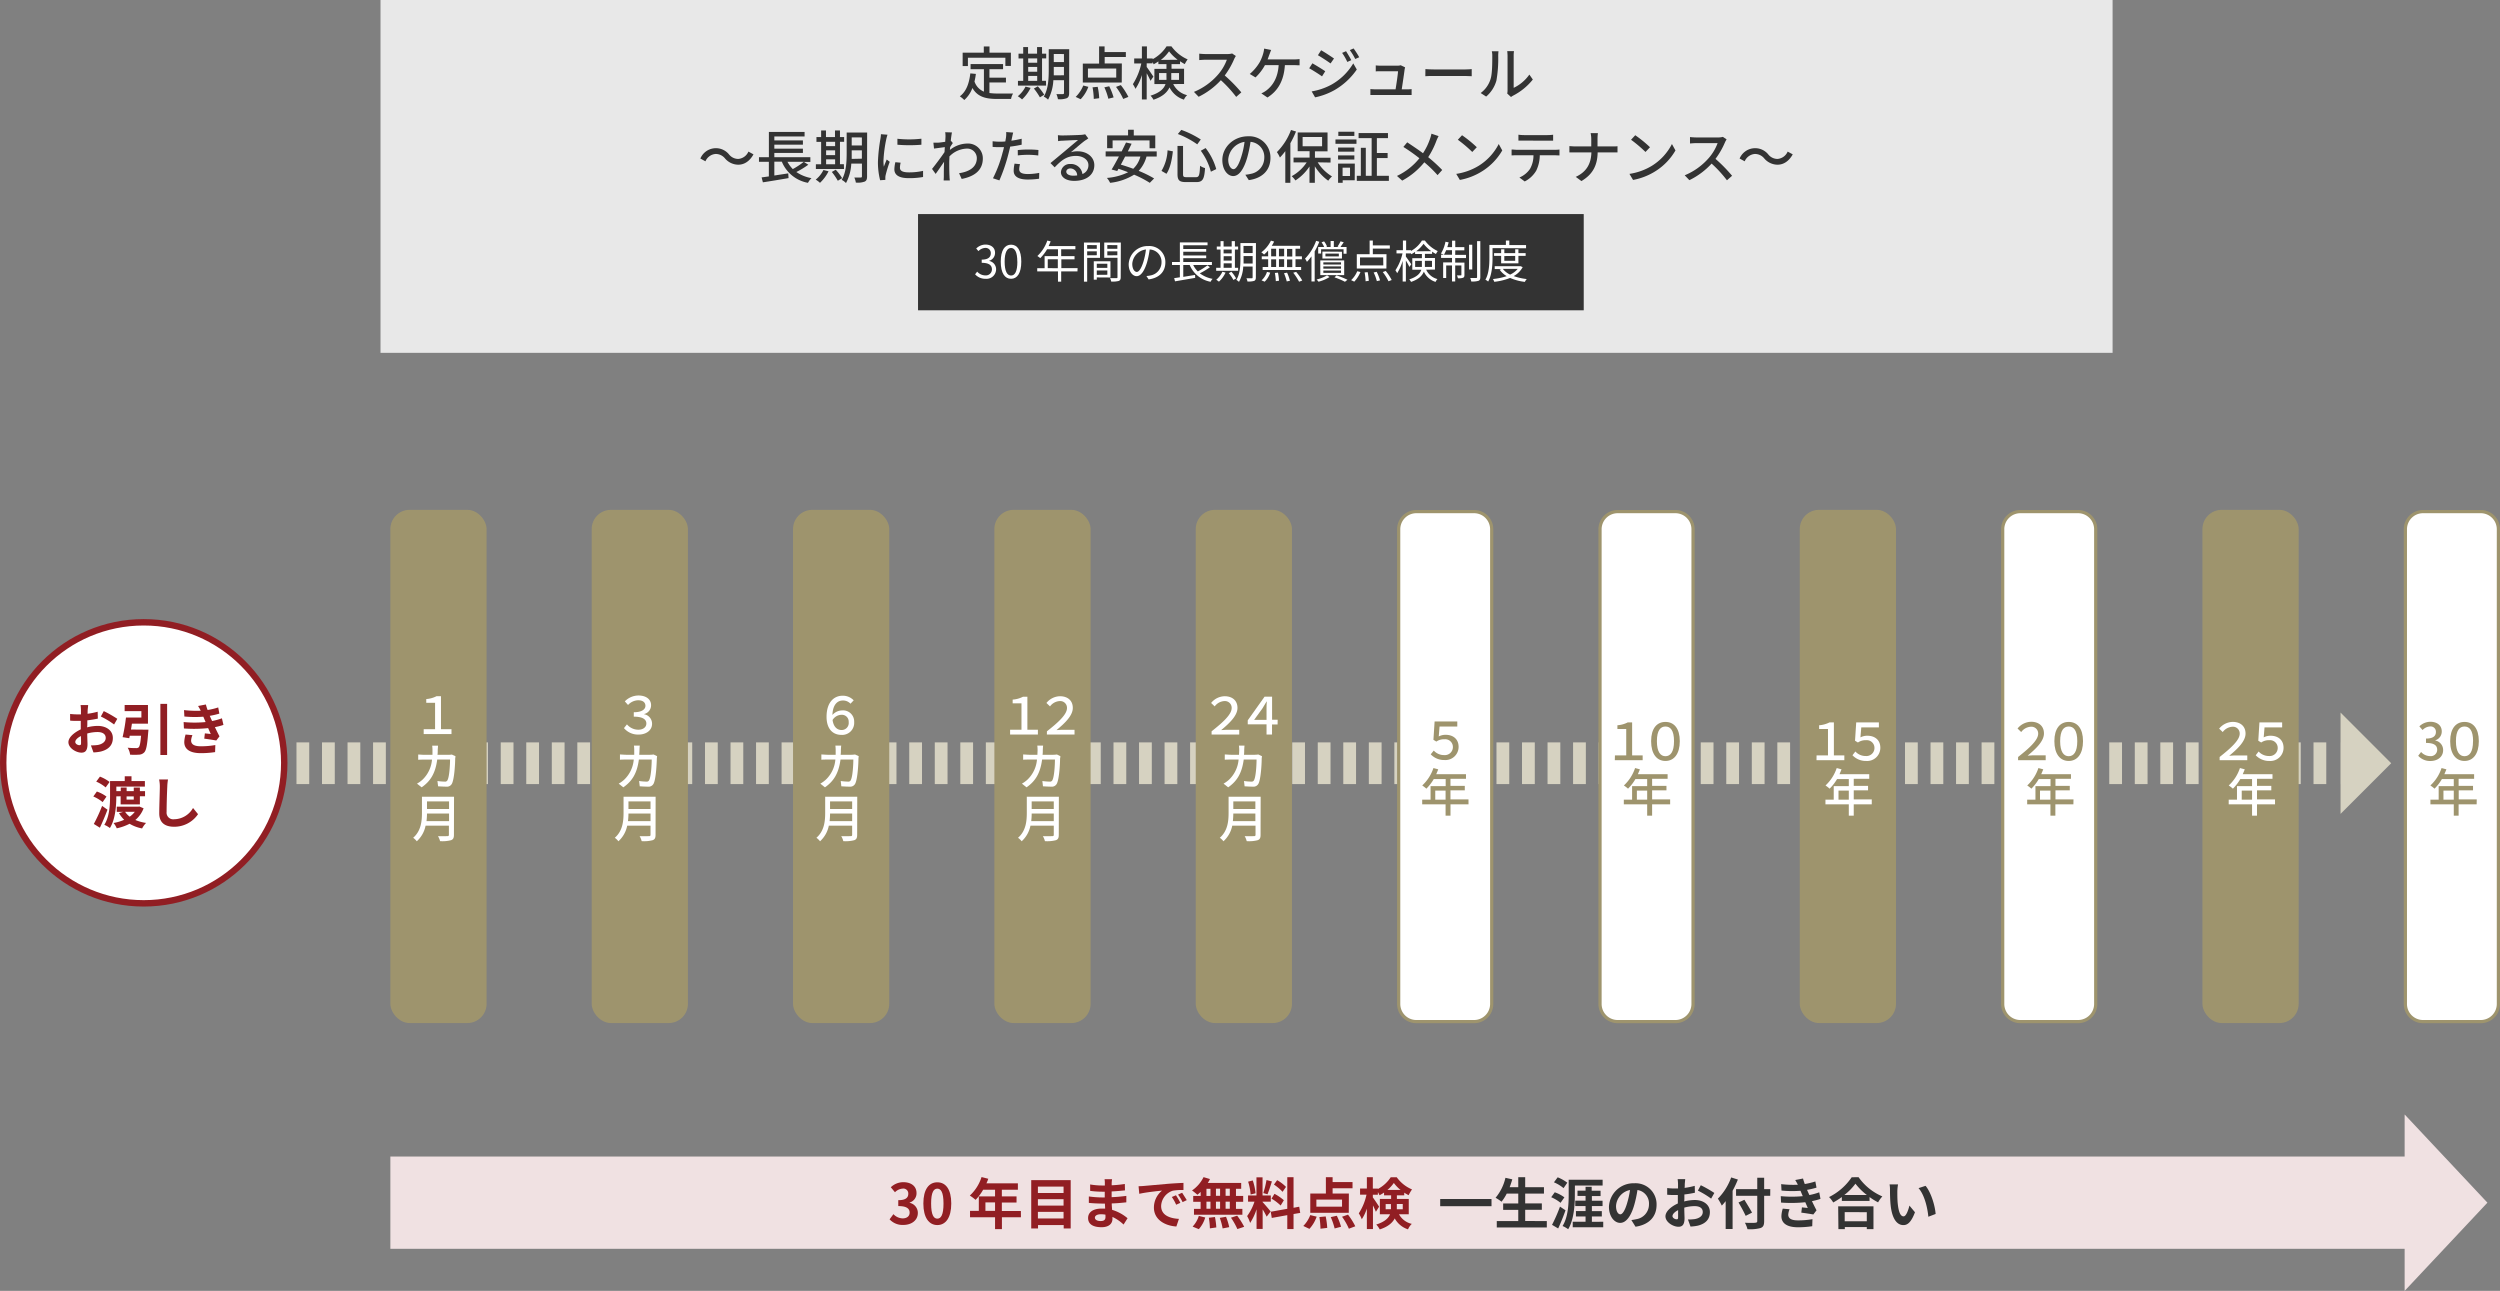 <svg xmlns="http://www.w3.org/2000/svg" viewBox="0 0 779.41 402.45"><rect x="0" y="0" width="779.41" height="402.45" fill="#808080" stroke="none"/><defs><style>.cls-1,.cls-2{fill:none;stroke:#d6d2c1;stroke-width:13px;}.cls-1,.cls-2,.cls-5{stroke-miterlimit:10;}.cls-2{stroke-dasharray:3.98 3.98;}.cls-3{fill:#d6d2c1;}.cls-4{fill:#f0e1e2;}.cls-5,.cls-9{fill:#fff;}.cls-5{stroke:#911e23;stroke-width:2px;}.cls-6{fill:#911e23;}.cls-7{fill:#e8e8e8;}.cls-8{fill:#9e946d;}.cls-10{fill:#333;}</style></defs><g id="レイヤー_2" data-name="レイヤー 2"><g id="ベース"><line class="cls-1" x1="78.48" y1="237.95" x2="80.48" y2="237.95"/><line class="cls-2" x1="84.47" y1="237.95" x2="727.82" y2="237.95"/><line class="cls-1" x1="729.81" y1="237.95" x2="731.81" y2="237.95"/><polygon class="cls-3" points="729.7 222.15 729.7 253.74 745.49 237.95 729.7 222.15"/><polygon class="cls-4" points="775.49 374.95 749.68 347.45 749.68 360.57 121.7 360.57 121.7 389.33 749.68 389.33 749.68 402.45 775.49 374.95"/><circle class="cls-5" cx="44.81" cy="237.82" r="43.81"/><path class="cls-6" d="M27.16,226.76a13.69,13.69,0,0,1,3.3-.45c2.63,0,4.72,1.4,4.72,3.76,0,2-1.06,3.56-3.79,4.24a13.6,13.6,0,0,1-2.25.27l-.8-2.2a13.71,13.71,0,0,0,2.12-.12c1.39-.24,2.5-1,2.5-2.2s-1-1.84-2.54-1.84a12.4,12.4,0,0,0-3.22.46c0,1.38.08,2.69.08,3.28,0,2.14-.78,2.69-1.89,2.69-1.68,0-4.06-1.44-4.06-3.26,0-1.51,1.76-3,3.85-4,0-.4,0-.8,0-1.2v-1.44c-.33,0-.65,0-.92,0-.78,0-1.65,0-2.4-.09l0-2.08a19.07,19.07,0,0,0,2.38.14c.31,0,.64,0,1,0,0-.61,0-1.11,0-1.4a14,14,0,0,0-.12-1.51h2.36c0,.31-.1,1-.14,1.49s0,.8-.05,1.23a24.43,24.43,0,0,0,3.16-.64l.05,2.15c-1,.22-2.15.4-3.28.54,0,.52,0,1,0,1.54Zm-1.89,4.82c0-.43,0-1.21-.05-2.11-1.06.53-1.75,1.24-1.75,1.85s.79,1,1.25,1S25.27,232.17,25.27,231.58Zm7.08-9.89a38.64,38.64,0,0,1,4.22,2.41l-1,1.77a25.71,25.71,0,0,0-4.13-2.49Z"/><path class="cls-6" d="M46.27,227.49a8.48,8.48,0,0,1-.07.85c-.28,3.83-.59,5.51-1.2,6.19a2.37,2.37,0,0,1-1.72.75,21.11,21.11,0,0,1-2.72,0,5.28,5.28,0,0,0-.76-2.17c1,.11,2.15.12,2.62.12a1.16,1.16,0,0,0,.78-.2c.36-.3.59-1.39.78-3.66H40.45q-.08.4-.15.78l-2.08-.33a53.32,53.32,0,0,0,1.05-6.11h4.81v-2H38.86v-1.92h7.27v5.83h-5c-.09.6-.19,1.23-.3,1.82Zm5.83-8.05v15.94H50V219.44Z"/><path class="cls-6" d="M69.66,226a18.79,18.79,0,0,1-2.66.69c.44.92.92,1.93,1.43,2.87l-1,1.3c-1-.17-2.6-.44-3.75-.57l.19-1.65,1.83.19L64.89,227a42.58,42.58,0,0,1-7.55.11l-.09-2a34.89,34.89,0,0,0,6.85,0l-.29-.67-.42-1a34.64,34.64,0,0,1-5.91-.06l-.11-2a33.07,33.07,0,0,0,5.21.2v0a15.72,15.72,0,0,0-.83-1.48l2.44-.47a12.89,12.89,0,0,0,.54,1.72,20.68,20.68,0,0,0,3.3-.8l.36,1.93a24.4,24.4,0,0,1-3,.69l.33.75.4.87a18.7,18.7,0,0,0,3.07-.85ZM60,229.19a5,5,0,0,0-.42,1.66c0,1.08.77,1.81,3,1.81a25.38,25.38,0,0,0,4.55-.38l-.07,2.2a30,30,0,0,1-4.42.33c-3.21,0-5.19-1.09-5.19-3.47a8.93,8.93,0,0,1,.41-2.34Z"/><path class="cls-6" d="M32,250.07a12.05,12.05,0,0,0-2.91-1.76l1.11-1.54a11.15,11.15,0,0,1,3,1.58Zm1.51,2.36c-.69,1.87-1.56,3.9-2.37,5.62l-1.89-1.17a49,49,0,0,0,2.58-5.63Zm-.57-6.94A11.48,11.48,0,0,0,30,243.68l1.16-1.56a12.09,12.09,0,0,1,3,1.67Zm3.32,2.79c0,2.88-.28,7.15-2,9.87a7.47,7.47,0,0,0-1.74-1c1.64-2.57,1.79-6.32,1.79-8.93v-4.71h4.58v-1.49H41v1.49h4.17v1.72h-8.9v1.41h1.38v-1.11h1.83v1.11H41.7v-1.11h1.91v1.11h1.61v1.61H43.61v2.53h-6v-2.53ZM44.77,252a8.75,8.75,0,0,1-2.58,3.64,13.62,13.62,0,0,0,3.35.92,7.67,7.67,0,0,0-1.24,1.72,11.89,11.89,0,0,1-3.9-1.46,16,16,0,0,1-4,1.42,6.28,6.28,0,0,0-1-1.66,14.18,14.18,0,0,0,3.31-1,9.71,9.71,0,0,1-1.61-2.08l1.3-.39h-2v-1.61h6.7l.33-.07ZM39,253.08a6,6,0,0,0,1.44,1.53,7.08,7.08,0,0,0,1.6-1.53Zm.46-4.8v1H41.7v-1Z"/><path class="cls-6" d="M52.38,243a16.76,16.76,0,0,0-.23,2.29c-.09,1.84-.21,5.69-.21,7.83a2.07,2.07,0,0,0,2.36,2.29,6.86,6.86,0,0,0,5.88-3.51l1.56,1.93a8.93,8.93,0,0,1-7.46,3.92c-2.81,0-4.63-1.23-4.63-4.17,0-2.3.18-6.82.18-8.29A10.42,10.42,0,0,0,49.6,243Z"/><rect class="cls-7" x="118.63" width="540" height="110"/><rect class="cls-8" x="121.7" y="158.95" width="30" height="160" rx="6"/><rect class="cls-8" x="184.47" y="158.95" width="30" height="160" rx="6"/><rect class="cls-8" x="247.24" y="158.95" width="30" height="160" rx="6"/><rect class="cls-8" x="310.01" y="158.95" width="30" height="160" rx="6"/><rect class="cls-8" x="372.79" y="158.95" width="30" height="160" rx="6"/><rect class="cls-9" x="436.06" y="159.45" width="29" height="159" rx="5.5"/><path class="cls-8" d="M459.56,160a5,5,0,0,1,5,5V313a5,5,0,0,1-5,5h-18a5,5,0,0,1-5-5V165a5,5,0,0,1,5-5h18m0-1h-18a6,6,0,0,0-6,6V313a6,6,0,0,0,6,6h18a6,6,0,0,0,6-6V165a6,6,0,0,0-6-6Z"/><rect class="cls-9" x="498.83" y="159.45" width="29" height="159" rx="5.5"/><path class="cls-8" d="M522.33,160a5,5,0,0,1,5,5V313a5,5,0,0,1-5,5h-18a5,5,0,0,1-5-5V165a5,5,0,0,1,5-5h18m0-1h-18a6,6,0,0,0-6,6V313a6,6,0,0,0,6,6h18a6,6,0,0,0,6-6V165a6,6,0,0,0-6-6Z"/><rect class="cls-8" x="561.1" y="158.95" width="30" height="160" rx="6"/><rect class="cls-9" x="624.37" y="159.45" width="29" height="159" rx="5.5"/><path class="cls-8" d="M647.87,160a5,5,0,0,1,5,5V313a5,5,0,0,1-5,5h-18a5,5,0,0,1-5-5V165a5,5,0,0,1,5-5h18m0-1h-18a6,6,0,0,0-6,6V313a6,6,0,0,0,6,6h18a6,6,0,0,0,6-6V165a6,6,0,0,0-6-6Z"/><rect class="cls-8" x="686.64" y="158.95" width="30" height="160" rx="6"/><rect class="cls-9" x="749.91" y="159.45" width="29" height="159" rx="5.5"/><path class="cls-8" d="M773.41,160a5,5,0,0,1,5,5V313a5,5,0,0,1-5,5h-18a5,5,0,0,1-5-5V165a5,5,0,0,1,5-5h18m0-1h-18a6,6,0,0,0-6,6V313a6,6,0,0,0,6,6h18a6,6,0,0,0,6-6V165a6,6,0,0,0-6-6Z"/><path class="cls-10" d="M308.47,29a20.36,20.36,0,0,0,2.54.16c.78,0,3.8,0,4.83,0a5.08,5.08,0,0,0-.63,1.69h-4.29c-3.53,0-6.12-.59-7.76-3.42a9.23,9.23,0,0,1-2.53,3.75,9.55,9.55,0,0,0-1.39-1.15c2-1.48,2.9-4,3.27-7.15l1.73.16a20.23,20.23,0,0,1-.43,2.36,5.16,5.16,0,0,0,2.94,3.17v-7h-4.16v-1.6h10.13v1.6h-4.25v2.65h5.15V25.7h-5.15Zm-6.71-8.4h-1.64V16.41h6.59V14.49h1.78v1.92h6.67v4.14h-1.72V18H301.76Z"/><path class="cls-10" d="M321.31,27.4A12.61,12.61,0,0,1,318.64,31a8.07,8.07,0,0,0-1.33-1A8.92,8.92,0,0,0,319.72,27Zm4.82-.72h-8.77V25.22H319v-7h-1.46V16.74H319V14.67h1.51v2.07h2.81V14.67h1.55v2.07h1.3V18.2h-1.3v7h1.22Zm-5.58-8.48v1.35h2.81V18.2Zm0,4.16h2.81v-1.5h-2.81Zm0,2.86h2.81V23.67h-2.81Zm3,1.69a16.87,16.87,0,0,1,2,2.63l-1.35.81a19.16,19.16,0,0,0-1.87-2.74ZM333.32,29c0,.88-.2,1.37-.76,1.62a6.21,6.21,0,0,1-2.74.3,5.75,5.75,0,0,0-.48-1.58c.84,0,1.74,0,2,0s.38-.09.38-.38V25h-3.32a14.31,14.31,0,0,1-1.65,6.07,5,5,0,0,0-1.34-.95c1.43-2.36,1.55-5.73,1.55-8.31V15.33h6.38Zm-1.62-5.53V20.86h-3.17v.95c0,.53,0,1.1,0,1.68Zm-3.17-6.64v2.53h3.17V16.85Z"/><path class="cls-10" d="M335.36,30.21a10.35,10.35,0,0,0,2.36-3.55l1.59.41a11.28,11.28,0,0,1-2.4,3.87Zm14.36-4.47H337.58V19.82h5.08V14.47h1.71v1.76H351v1.55h-6.6v2h5.35ZM348,21.36h-8.82v2.83H348Zm-5.78,5.71a19.85,19.85,0,0,1,.47,3.55l-1.69.22a23.12,23.12,0,0,0-.38-3.62Zm3.59-.18a19.49,19.49,0,0,1,1.37,3.48l-1.64.41a18.94,18.94,0,0,0-1.24-3.55Zm3.62-.36a21.81,21.81,0,0,1,2.36,3.68l-1.61.64a19.69,19.69,0,0,0-2.25-3.76Z"/><path class="cls-10" d="M365.77,26.21a6.48,6.48,0,0,0,4.34,3.46,3.92,3.92,0,0,0-1,1.4,7.63,7.63,0,0,1-4.5-3.82c-.71,1.51-2.13,2.9-5,3.84a5.57,5.57,0,0,0-.92-1.26c3-.94,4.2-2.24,4.68-3.62h-3.47V21.46h3.76V20h-2.52v-.86a11.47,11.47,0,0,1-1.48.9,5.36,5.36,0,0,0-.36-.72v.43h-1.8v1.14c.49.62,1.82,2.59,2.09,3l-.9,1.31c-.23-.56-.72-1.51-1.19-2.36V31H356V23.4A16.83,16.83,0,0,1,354,27.7a8.88,8.88,0,0,0-.81-1.46,19.77,19.77,0,0,0,2.63-6.46H353.6V18.23H356V14.47h1.57v3.76h1.8v.22a11.9,11.9,0,0,0,4.32-4h1.52a12.41,12.41,0,0,0,5.06,4.07,7.89,7.89,0,0,0-.89,1.47,15.14,15.14,0,0,1-1.49-.9V20h-2.65v1.43h3.91v4.75Zm-2.11-1.32a5.23,5.23,0,0,0,0-.79V22.77h-2.31v2.12Zm3.5-6.26A13.13,13.13,0,0,1,364.47,16a12.23,12.23,0,0,1-2.55,2.68Zm-2,4.14v1.37c0,.25,0,.5,0,.75h2.42V22.77Z"/><path class="cls-10" d="M385.3,17.46a6.44,6.44,0,0,0-.52.93,24.57,24.57,0,0,1-2.95,5.14A47,47,0,0,1,387,28.8l-1.6,1.41A38.12,38.12,0,0,0,380.62,25a23.19,23.19,0,0,1-6.93,5.17l-1.46-1.52a20.08,20.08,0,0,0,7.4-5.27,14.83,14.83,0,0,0,2.86-4.76h-6.61c-.7,0-1.67.09-2,.11v-2c.36.05,1.41.12,2,.12h6.68a5.42,5.42,0,0,0,1.57-.18Z"/><path class="cls-10" d="M403.39,18.52a12.53,12.53,0,0,0,1.77-.11v1.95c-.62,0-1.36-.06-1.77-.06h-2.81c-.32,5-2.27,8.11-5.44,10.1l-1.9-1.29a7.78,7.78,0,0,0,1.56-.9c1.82-1.39,3.57-3.69,3.84-7.91h-4.27a15.24,15.24,0,0,1-2.95,3.84l-1.79-1.08a14.13,14.13,0,0,0,3.17-3.8,13.21,13.21,0,0,0,1-2.51,7.82,7.82,0,0,0,.31-1.6l2.19.43c-.18.42-.38,1-.52,1.36s-.36,1-.59,1.58Z"/><path class="cls-10" d="M413.16,22.21l-1,1.6c-.94-.68-2.86-1.9-4-2.52l1-1.55C410.26,20.36,412.32,21.62,413.16,22.21ZM415,26.44a18.34,18.34,0,0,0,6.9-6.68L423,21.67a21.47,21.47,0,0,1-7,6.45,21.12,21.12,0,0,1-6,2.23l-1.07-1.85A19.86,19.86,0,0,0,415,26.44Zm.9-8.21-1.08,1.55c-.92-.67-2.84-1.93-3.94-2.56l1-1.55C413,16.29,415,17.62,415.88,18.23Zm5.4.52-1.26.56a16.84,16.84,0,0,0-1.62-2.82l1.23-.53C420.09,16.67,420.87,17.93,421.28,18.75Zm2.47-.91-1.26.55a18.41,18.41,0,0,0-1.69-2.77L422,15.1A26.26,26.26,0,0,1,423.75,17.84Z"/><path class="cls-10" d="M438.53,27.85c.41,0,1.15,0,1.56-.08v1.84c-.34,0-1.1,0-1.53,0h-9.7c-.6,0-1,0-1.62,0V27.76a15.63,15.63,0,0,0,1.62.09h6.23c.25-1.53.72-4.63.77-5.64h-5.35c-.54,0-1.11,0-1.6.05V20.39a14.12,14.12,0,0,0,1.59.09h5.11a3.68,3.68,0,0,0,1.08-.14l1.37.66c-.06.2-.11.47-.15.65-.14,1.16-.64,4.52-.9,6.2Z"/><path class="cls-10" d="M444.39,21.54c.58.06,1.69.11,2.67.11h9.77c.89,0,1.59-.07,2-.11v2.22c-.4,0-1.21-.07-2-.07h-9.79c-1,0-2.08,0-2.67.07Z"/><path class="cls-10" d="M461.62,29a8.44,8.44,0,0,0,3.09-4.38c.53-1.6.53-5.11.53-7.18a5.5,5.5,0,0,0-.15-1.46h2.09a12.86,12.86,0,0,0-.09,1.44,39.17,39.17,0,0,1-.56,7.69,10.12,10.12,0,0,1-3.2,5Zm8.28.16A5.39,5.39,0,0,0,470,28V17.39a14,14,0,0,0-.1-1.44H472a10.33,10.33,0,0,0-.09,1.44v10a12.61,12.61,0,0,0,4.89-4.14l1.08,1.55a19,19,0,0,1-6.12,5,4,4,0,0,0-.68.45Z"/><path class="cls-10" d="M226,49.36A3.72,3.72,0,0,0,223.1,48a3.76,3.76,0,0,0-3.17,2.29l-1.58-.87a5.26,5.26,0,0,1,8.93-1.28,3.7,3.7,0,0,0,2.88,1.41,3.76,3.76,0,0,0,3.17-2.29l1.58.86c-1.17,2.13-2.86,3.23-4.77,3.23A5.52,5.52,0,0,1,226,49.36Z"/><path class="cls-10" d="M252,51.36a27.12,27.12,0,0,1-3.73,2.27A12.11,12.11,0,0,0,253,55.54,5.81,5.81,0,0,0,251.9,57a10.9,10.9,0,0,1-8.15-6.59h-2.34v4.31l4.34-.67.09,1.48c-2.83.48-5.86,1-8,1.31l-.4-1.53L239.7,55V50.44h-3.08V49h3.09V41.13h11.13v1.41h-9.43v1.24h8.91v1.33h-8.91v1.25h8.91v1.33h-8.91V49h11.23v1.49h-2Zm-6.5-.92a9.45,9.45,0,0,0,1.67,2.27,23.85,23.85,0,0,0,3.44-2.27Z"/><path class="cls-10" d="M258.31,53.4A12.61,12.61,0,0,1,255.64,57a8.07,8.07,0,0,0-1.33-1A8.92,8.92,0,0,0,256.72,53Zm4.82-.72h-8.77V51.22H256v-7h-1.46V42.74H256V40.67h1.51v2.07h2.81V40.67h1.55v2.07h1.3V44.2h-1.3v7h1.22Zm-5.58-8.48v1.35h2.81V44.2Zm0,4.16h2.81v-1.5h-2.81Zm0,2.86h2.81V49.67h-2.81Zm3,1.69a16.87,16.87,0,0,1,2,2.63l-1.35.81a19.16,19.16,0,0,0-1.87-2.74ZM270.32,55c0,.88-.2,1.37-.76,1.62a6.21,6.21,0,0,1-2.74.3,5.75,5.75,0,0,0-.48-1.58c.84,0,1.74,0,2,0s.38-.09.38-.38V51h-3.32a14.31,14.31,0,0,1-1.65,6.07,5,5,0,0,0-1.34-1c1.43-2.36,1.55-5.73,1.55-8.31V41.33h6.38Zm-1.62-5.53V46.86h-3.17v1c0,.53,0,1.1,0,1.68Zm-3.17-6.64v2.53h3.17V42.85Z"/><path class="cls-10" d="M276.69,42a13.53,13.53,0,0,0-.38,1.37,41.84,41.84,0,0,0-.88,6.72,13.24,13.24,0,0,0,.12,1.87c.27-.72.63-1.58.9-2.23l.94.72a34.24,34.24,0,0,0-1.28,4.16,3.35,3.35,0,0,0-.09.81c0,.18,0,.45,0,.66l-1.63.11a22.74,22.74,0,0,1-.68-5.76,51.9,51.9,0,0,1,.77-7.11,12,12,0,0,0,.17-1.48Zm4.1,8.72a7,7,0,0,0-.22,1.58c0,.81.6,1.44,2.76,1.44a19.77,19.77,0,0,0,4.45-.47l0,1.91a23.73,23.73,0,0,1-4.52.36c-3,0-4.43-1-4.43-2.77a11.19,11.19,0,0,1,.31-2.2Zm6.47-7.44v1.84a45.56,45.56,0,0,1-7.48,0V43.26A33.37,33.37,0,0,0,287.26,43.24Z"/><path class="cls-10" d="M297.06,44.59c-.23.33-.56.83-.84,1.28,0,.29-.06.59-.08.88a8.85,8.85,0,0,1,5.48-2,4.6,4.6,0,0,1,4.79,4.63c0,3.6-2.45,5.6-6.59,6.41L299,54c3.06-.45,5.54-1.79,5.54-4.74a3,3,0,0,0-3.2-2.93A7.86,7.86,0,0,0,296,48.77c0,.65-.06,1.28-.06,1.84,0,1.54,0,2.82.08,4.44,0,.33.07.85.1,1.21H294.2c0-.31.05-.88.05-1.17,0-1.66,0-2.68.08-4.66-.83,1.22-1.88,2.77-2.63,3.79l-1.12-1.56c1-1.23,2.93-3.8,3.89-5.24l.09-1.55-3.37.45L291,44.48c.45,0,.83,0,1.33,0s1.48-.15,2.35-.27c.05-.78.09-1.35.09-1.55a7.9,7.9,0,0,0-.09-1.44l2.1.07c-.09.45-.23,1.4-.36,2.56Z"/><path class="cls-10" d="M318.52,45.11a35.15,35.15,0,0,1-3.58.6c-.17.77-.36,1.56-.56,2.32a54,54,0,0,1-2.81,8.21l-2-.66a38.55,38.55,0,0,0,3-8c.17-.54.31-1.13.44-1.71-.51,0-1,0-1.43,0-.82,0-1.47,0-2.12-.08l0-1.76a16.24,16.24,0,0,0,2.18.14c.56,0,1.15,0,1.78-.07.09-.52.18-1,.22-1.31a8.37,8.37,0,0,0,.05-1.62l2.18.16c-.12.45-.27,1.17-.34,1.53l-.22,1a30.33,30.33,0,0,0,3.21-.61ZM318,51.18a7,7,0,0,0-.25,1.55c0,.81.43,1.53,2.7,1.53A19.54,19.54,0,0,0,324,53.9l-.05,1.82a25.18,25.18,0,0,1-3.53.25c-2.9,0-4.39-.95-4.39-2.72a11.32,11.32,0,0,1,.27-2.23Zm-.7-4.39a30.69,30.69,0,0,1,3.33-.18,29.36,29.36,0,0,1,3.12.16l-.06,1.71a25.18,25.18,0,0,0-3-.22,28.42,28.42,0,0,0-3.37.19Z"/><path class="cls-10" d="M339.29,43.15l-1.1.74c-.91.65-3.07,2.54-4.34,3.58a6.77,6.77,0,0,1,2.11-.3c3,0,5.21,1.83,5.21,4.32,0,2.86-2.29,4.9-6.29,4.9-2.47,0-4.12-1.12-4.12-2.72a2.75,2.75,0,0,1,2.95-2.54,3.57,3.57,0,0,1,3.75,3.13,2.91,2.91,0,0,0,1.87-2.79c0-1.67-1.69-2.86-3.87-2.86-2.85,0-4.54,1.33-6.65,3.56l-1.31-1.33c1.38-1.13,3.62-3,4.66-3.87s3-2.54,3.95-3.31c-.94,0-4,.16-4.92.21-.45,0-.92.07-1.31.13l-.06-1.86a11.52,11.52,0,0,0,1.42.09c.94,0,5-.11,5.95-.19a7.43,7.43,0,0,0,1.13-.18Zm-3.47,11.54a2.16,2.16,0,0,0-2.11-2.18c-.74,0-1.28.44-1.28,1,0,.78.92,1.26,2.13,1.26A8.47,8.47,0,0,0,335.82,54.69Z"/><path class="cls-10" d="M357.44,48.81A10.55,10.55,0,0,1,355,53.27a33.78,33.78,0,0,1,4.81,2.36L358.46,57a32.35,32.35,0,0,0-4.89-2.54A17.86,17.86,0,0,1,346.09,57a6.53,6.53,0,0,0-1-1.53,17.86,17.86,0,0,0,6.61-1.77c-1-.4-2-.76-3-1.08l-.39.7-1.75-.47c.67-1.08,1.48-2.55,2.27-4.06h-4.13V47.2h5c.48-1,.95-1.92,1.35-2.77l1.74.38c-.36.75-.75,1.56-1.17,2.39h9v1.61Zm-10.57-2.6h-1.71v-4h6.53V40.45h1.78v1.78h6.7v4h-1.78V43.78H346.87Zm3.9,2.6c-.45.88-.9,1.72-1.33,2.52,1.23.36,2.54.79,3.86,1.29a8,8,0,0,0,2.23-3.81Z"/><path class="cls-10" d="M365.66,47.18c-.27,2.44-.79,5.23-2,7l-1.55-.9A13.63,13.63,0,0,0,364,46.86Zm3.17-1.69v8.75c0,.85.18,1,1.1,1h2.91c1,0,1.16-.61,1.3-3.56a4.64,4.64,0,0,0,1.55.72c-.22,3.38-.69,4.37-2.72,4.37h-3.22c-2.07,0-2.65-.55-2.65-2.52V45.49Zm-.54-5a28.86,28.86,0,0,1,6.07,3L373.26,45a27.33,27.33,0,0,0-6.05-3.22Zm7.58,5.67a19.13,19.13,0,0,1,3.31,6.56l-1.67.81A19.37,19.37,0,0,0,374.36,47Z"/><path class="cls-10" d="M388.25,54.48a10.75,10.75,0,0,0,1.59-.26,5.11,5.11,0,0,0,4.32-5,4.71,4.71,0,0,0-4.29-5,39.56,39.56,0,0,1-1.06,5c-1.08,3.64-2.56,5.67-4.34,5.67s-3.39-2-3.39-5c0-4,3.52-7.4,8-7.4a6.6,6.6,0,0,1,7,6.74c0,3.72-2.39,6.32-6.75,6.93ZM387,48.82a24.56,24.56,0,0,0,1-4.59,6,6,0,0,0-5.08,5.51c0,2,.92,3,1.64,3S386.16,51.58,387,48.82Z"/><path class="cls-10" d="M404.05,41a31.34,31.34,0,0,1-1.76,3.65V57h-1.58V47.11a18.25,18.25,0,0,1-1.68,2,9.19,9.19,0,0,0-.94-1.69,19.22,19.22,0,0,0,4.4-6.9Zm6.77,9.61A13.37,13.37,0,0,0,415.27,55a7.45,7.45,0,0,0-1.17,1.34,15.63,15.63,0,0,1-4.18-4.49V57h-1.67V51.9a14.8,14.8,0,0,1-4.39,4.36,7.33,7.33,0,0,0-1.16-1.33,13.24,13.24,0,0,0,4.67-4.29h-4.09V49.13h5v-2h-3.71V41.3h9.31v5.87h-3.93v2h4.87v1.51Zm-4.71-5h6.07v-2.9h-6.07Z"/><path class="cls-10" d="M416.35,43.49h6.55v1.34h-6.55Zm6,12.72H418.6V57h-1.44v-6h5.22Zm-.11-8.92h-5.08V46h5.08Zm-5.08,1.16h5.08v1.29h-5.08Zm5.08-6.07h-5V41.06h5Zm-3.67,9.9v2.59h2.32V52.28ZM433,54.8v1.59h-10V54.8h1.26V46.07h1.55V54.8h1.82V43.06h-4.07V41.48h9.16v1.58h-3.46v4.65h3.35v1.58h-3.35V54.8Z"/><path class="cls-10" d="M448.5,42.43a12.55,12.55,0,0,0-.67,1.44A25.79,25.79,0,0,1,445.26,49a46.76,46.76,0,0,1,4.37,4l-1.45,1.6a37.59,37.59,0,0,0-4.13-4,22.83,22.83,0,0,1-6.89,5.71l-1.64-1.46a19.78,19.78,0,0,0,7-5.51,54.34,54.34,0,0,0-5-3.53l1.2-1.44c1.5,1,3.48,2.32,4.92,3.4a19.6,19.6,0,0,0,2.23-4.61,9.83,9.83,0,0,0,.4-1.48Z"/><path class="cls-10" d="M461,51.69a17.24,17.24,0,0,0,6.25-6.79l1.1,2a18.62,18.62,0,0,1-6.32,6.52,19.74,19.74,0,0,1-6.9,2.68L454,54.21A18.77,18.77,0,0,0,461,51.69Zm-.61-5.77L459,47.38a41,41,0,0,0-4.5-3.81l1.31-1.41A37.16,37.16,0,0,1,460.43,45.92Z"/><path class="cls-10" d="M484.68,46.7c.38,0,1.06,0,1.51-.09v1.85c-.41,0-1-.05-1.51-.05h-4.63a11.11,11.11,0,0,1-1.12,4.81,8.78,8.78,0,0,1-3.58,3.35l-1.65-1.23A7.52,7.52,0,0,0,477,52.66a8.46,8.46,0,0,0,1.08-4.25H472.9c-.54,0-1.13,0-1.64.05V46.61c.51,0,1.08.09,1.64.09Zm-9.53-2.86c-.59,0-1.26,0-1.76,0V42a14.17,14.17,0,0,0,1.76.12h7.26a13.83,13.83,0,0,0,1.8-.12v1.85c-.58,0-1.24,0-1.8,0Z"/><path class="cls-10" d="M502.55,45.65c.71,0,1.41,0,1.73-.07v1.93c-.32,0-1.11,0-1.75,0h-4.44c-.08,3.79-1.32,6.73-5.06,8.94l-1.77-1.31c3.48-1.6,4.79-4.25,4.88-7.63h-5c-.73,0-1.41,0-1.86,0V45.56c.43,0,1.13.09,1.82.09h5V43.44a9,9,0,0,0-.2-1.94h2.27a13.3,13.3,0,0,0-.12,1.94v2.21Z"/><path class="cls-10" d="M515,51.69a17.24,17.24,0,0,0,6.25-6.79l1.1,2a18.62,18.62,0,0,1-6.32,6.52,19.74,19.74,0,0,1-6.9,2.68L508,54.21A18.77,18.77,0,0,0,515,51.69Zm-.61-5.77L513,47.38a41,41,0,0,0-4.5-3.81l1.31-1.41A37.16,37.16,0,0,1,514.43,45.92Z"/><path class="cls-10" d="M538.3,43.46a6.44,6.44,0,0,0-.52.93,24.57,24.57,0,0,1-2.95,5.14A47,47,0,0,1,540,54.8l-1.6,1.41A38.12,38.12,0,0,0,533.62,51a23.19,23.19,0,0,1-6.93,5.17l-1.46-1.52a20.08,20.08,0,0,0,7.4-5.27,14.83,14.83,0,0,0,2.86-4.76h-6.61c-.7,0-1.67.09-2,.11v-2c.36.05,1.41.12,2,.12h6.68a5.42,5.42,0,0,0,1.57-.18Z"/><path class="cls-10" d="M550,49.36A3.72,3.72,0,0,0,547.1,48a3.76,3.76,0,0,0-3.17,2.29l-1.58-.87a5.26,5.26,0,0,1,8.93-1.28,3.7,3.7,0,0,0,2.88,1.41,3.76,3.76,0,0,0,3.17-2.29l1.58.86c-1.17,2.13-2.86,3.23-4.77,3.23A5.52,5.52,0,0,1,550,49.36Z"/><path class="cls-9" d="M132.09,227.33h3.55V219.1h-2.75v-1.16a8.31,8.31,0,0,0,3.22-.9h1.37v10.29h3.28v1.52h-8.67Z"/><path class="cls-9" d="M142,235.76c0,.27-.08.59-.09.78,0,1.61-.26,6.09-.95,7.64a1.74,1.74,0,0,1-1.84,1.07c-.83,0-1.76-.06-2.54-.11l-.2-1.65a18.23,18.23,0,0,0,2.28.19.81.81,0,0,0,.89-.54c.55-1.09.76-4.66.76-6.34h-4c-.57,4.35-2.14,6.77-4.85,8.66L130,244.31A8.75,8.75,0,0,0,131.8,243a9.75,9.75,0,0,0,2.88-6.18H132.3c-.58,0-1.33,0-1.92.06v-1.64c.59,0,1.31.09,1.9.09h2.55c0-.48,0-1,0-1.49a10.51,10.51,0,0,0-.09-1.37h1.82c0,.36-.08,1-.09,1.34,0,.53,0,1-.08,1.52h3.41a7.94,7.94,0,0,0,1.07-.09Z"/><path class="cls-9" d="M141.52,260.28c0,1-.26,1.42-.9,1.66a10.64,10.64,0,0,1-3.42.3,6.15,6.15,0,0,0-.65-1.56c1.25.06,2.53,0,2.92,0s.48-.13.48-.47v-2.8h-7.27a8.84,8.84,0,0,1-2.74,4.87,5.57,5.57,0,0,0-1.13-1.09c2.49-2.15,2.74-5.28,2.74-7.8v-5h10ZM140,256v-2.37h-6.88a20,20,0,0,1-.15,2.37Zm-6.88-6.16v2.37H140v-2.37Z"/><path class="cls-9" d="M194.53,227l.93-1.17a4.66,4.66,0,0,0,3.54,1.67c1.44,0,2.51-.74,2.51-1.94s-1-2.13-3.92-2.13v-1.38c2.56,0,3.63-.94,3.63-2s-.8-1.73-2.25-1.73a4.38,4.38,0,0,0-3.17,1.47l-1-1.13a6,6,0,0,1,4.23-1.83c2.43,0,3.95,1.22,3.95,3a2.8,2.8,0,0,1-2.17,2.78v.06a3,3,0,0,1,2.48,3c0,2.06-1.89,3.34-4.18,3.34A5.72,5.72,0,0,1,194.53,227Z"/><path class="cls-9" d="M204.87,235.76a6.69,6.69,0,0,0-.09.78c-.05,1.61-.26,6.09-.95,7.64a1.74,1.74,0,0,1-1.84,1.07c-.83,0-1.76-.06-2.54-.11l-.2-1.65a18.08,18.08,0,0,0,2.28.19.81.81,0,0,0,.89-.54c.55-1.09.76-4.66.76-6.34h-4c-.57,4.35-2.14,6.77-4.85,8.66l-1.44-1.15a8.75,8.75,0,0,0,1.81-1.33,9.75,9.75,0,0,0,2.88-6.18h-2.38c-.58,0-1.33,0-1.92.06v-1.64c.59,0,1.31.09,1.9.09h2.55c0-.48,0-1,0-1.49a10.51,10.51,0,0,0-.09-1.37h1.82c-.05.36-.08,1-.09,1.34,0,.53-.05,1-.08,1.52h3.41a7.94,7.94,0,0,0,1.07-.09Z"/><path class="cls-9" d="M204.38,260.28c0,1-.26,1.42-.9,1.66a10.67,10.67,0,0,1-3.43.3,5.78,5.78,0,0,0-.64-1.56c1.25.06,2.53,0,2.92,0s.48-.13.48-.47v-2.8h-7.27a8.9,8.9,0,0,1-2.74,4.87,5.57,5.57,0,0,0-1.13-1.09c2.49-2.15,2.73-5.28,2.73-7.8v-5h10ZM202.81,256v-2.37h-6.88a20,20,0,0,1-.15,2.37Zm-6.88-6.16v2.37h6.88v-2.37Z"/><path class="cls-9" d="M265.15,219.39a3.16,3.16,0,0,0-2.38-1c-1.46,0-3.12,1-3.25,4.51a4.09,4.09,0,0,1,3-1.42,3.47,3.47,0,0,1,3.78,3.63,3.75,3.75,0,0,1-4,4c-2.5,0-4.61-1.69-4.61-5.63,0-4.66,2.42-6.58,5-6.58a4.65,4.65,0,0,1,3.46,1.44Zm-.56,5.73a2.13,2.13,0,0,0-2.3-2.27,3.35,3.35,0,0,0-2.72,1.62c.29,2.19,1.46,3.12,2.81,3.12A2.19,2.19,0,0,0,264.59,225.12Z"/><path class="cls-9" d="M267.73,235.76c-.05.27-.08.59-.1.78,0,1.61-.25,6.09-.94,7.64a1.74,1.74,0,0,1-1.84,1.07c-.83,0-1.76-.06-2.55-.11l-.19-1.65a18.08,18.08,0,0,0,2.28.19.81.81,0,0,0,.89-.54c.55-1.09.76-4.66.76-6.34h-4c-.58,4.35-2.14,6.77-4.85,8.66l-1.44-1.15a9,9,0,0,0,1.81-1.33,9.75,9.75,0,0,0,2.88-6.18H258c-.58,0-1.33,0-1.93.06v-1.64c.6,0,1.32.09,1.91.09h2.55c0-.48,0-1,0-1.49a10.51,10.51,0,0,0-.09-1.37h1.82c-.05.36-.08,1-.1,1.34,0,.53,0,1-.08,1.52h3.41a8,8,0,0,0,1.08-.09Z"/><path class="cls-9" d="M267.23,260.28c0,1-.25,1.42-.89,1.66a10.67,10.67,0,0,1-3.43.3,5.78,5.78,0,0,0-.64-1.56c1.25.06,2.53,0,2.92,0s.48-.13.48-.47v-2.8H258.4a8.9,8.9,0,0,1-2.74,4.87,5.57,5.57,0,0,0-1.13-1.09c2.49-2.15,2.73-5.28,2.73-7.8v-5h10ZM265.67,256v-2.37h-6.89a19.88,19.88,0,0,1-.14,2.37Zm-6.89-6.16v2.37h6.89v-2.37Z"/><path class="cls-9" d="M314.91,227.51h3.55v-8.23h-2.75v-1.17a8.21,8.21,0,0,0,3.21-.89h1.38v10.29h3.28V229h-8.67Z"/><path class="cls-9" d="M326.39,228c3.58-2.82,6.26-5.27,6.26-7.26a2.11,2.11,0,0,0-2.29-2.17,4,4,0,0,0-3,1.66l-1.12-1.07a5.58,5.58,0,0,1,4.22-2.1c2.37,0,4,1.33,4,3.64s-2.25,4.59-5.07,6.91c.64,0,1.23-.09,1.82-.09H335V229h-8.62Z"/><path class="cls-9" d="M330.59,235.76c0,.27-.08.59-.1.78,0,1.61-.25,6.09-.94,7.64a1.74,1.74,0,0,1-1.84,1.07c-.83,0-1.76-.06-2.55-.11l-.19-1.65a18.08,18.08,0,0,0,2.28.19.81.81,0,0,0,.89-.54c.55-1.09.75-4.66.75-6.34h-4c-.58,4.35-2.14,6.77-4.85,8.66l-1.44-1.15a9,9,0,0,0,1.81-1.33,9.75,9.75,0,0,0,2.88-6.18h-2.38c-.58,0-1.33,0-1.93.06v-1.64c.6,0,1.32.09,1.91.09h2.54c0-.48.05-1,.05-1.49a10.51,10.51,0,0,0-.09-1.37h1.82c-.05.36-.08,1-.1,1.34,0,.53,0,1-.08,1.52h3.41a8,8,0,0,0,1.08-.09Z"/><path class="cls-9" d="M330.09,260.28c0,1-.25,1.42-.89,1.66a10.67,10.67,0,0,1-3.43.3,5.78,5.78,0,0,0-.64-1.56c1.25.06,2.53,0,2.92,0s.48-.13.48-.47v-2.8h-7.27a8.9,8.9,0,0,1-2.74,4.87,5.37,5.37,0,0,0-1.14-1.09c2.5-2.15,2.74-5.28,2.74-7.8v-5h10ZM328.53,256v-2.37h-6.89a19.88,19.88,0,0,1-.14,2.37Zm-6.89-6.16v2.37h6.89v-2.37Z"/><path class="cls-9" d="M377.73,228c3.57-2.82,6.26-5.27,6.26-7.26a2.11,2.11,0,0,0-2.29-2.17,4,4,0,0,0-3,1.66l-1.12-1.07a5.57,5.57,0,0,1,4.22-2.1c2.37,0,4,1.33,4,3.64s-2.26,4.59-5.07,6.91c.64,0,1.23-.09,1.82-.09h3.8V229h-8.62Z"/><path class="cls-9" d="M398.31,225.86h-1.74V229h-1.71v-3.17H389v-1.25l5.25-7.39h2.34v7.2h1.74Zm-3.45-1.44V221c0-.65,0-1.49.08-2.29h-.07c-.48.79-.88,1.52-1.29,2.15L391,224.42Z"/><path class="cls-9" d="M393.45,235.76c-.05.27-.08.59-.1.78,0,1.61-.25,6.09-.94,7.64a1.75,1.75,0,0,1-1.84,1.07c-.83,0-1.76-.06-2.55-.11l-.19-1.65a17.93,17.93,0,0,0,2.27.19.82.82,0,0,0,.9-.54c.55-1.09.75-4.66.75-6.34h-4c-.58,4.35-2.15,6.77-4.85,8.66l-1.44-1.15a9,9,0,0,0,1.81-1.33,9.8,9.8,0,0,0,2.88-6.18h-2.39c-.57,0-1.32,0-1.92.06v-1.64c.6,0,1.32.09,1.91.09h2.54c0-.48.05-1,.05-1.49a10.51,10.51,0,0,0-.09-1.37H388c-.05.36-.08,1-.1,1.34,0,.53,0,1-.08,1.52h3.41a7.66,7.66,0,0,0,1.07-.09Z"/><path class="cls-9" d="M393,260.28c0,1-.25,1.42-.89,1.66a10.71,10.71,0,0,1-3.43.3,5.78,5.78,0,0,0-.64-1.56c1.25.06,2.53,0,2.91,0s.48-.13.48-.47v-2.8h-7.26a8.9,8.9,0,0,1-2.74,4.87,5.37,5.37,0,0,0-1.14-1.09c2.5-2.15,2.74-5.28,2.74-7.8v-5h10ZM391.38,256v-2.37H384.5a22.22,22.22,0,0,1-.14,2.37Zm-6.88-6.16v2.37h6.88v-2.37Z"/><path class="cls-8" d="M446.05,235.17,447,234a4.27,4.27,0,0,0,3.23,1.41,2.51,2.51,0,0,0,2.73-2.5,2.4,2.4,0,0,0-2.66-2.43,4.07,4.07,0,0,0-2.5.72l-.91-.56.37-5.71h7.07v1.57H448.8l-.25,3.1a4.38,4.38,0,0,1,2.19-.51c2.16,0,4,1.22,4,3.76a4.11,4.11,0,0,1-4.4,4.1A5.74,5.74,0,0,1,446.05,235.17Z"/><path class="cls-8" d="M457.83,250.76h-5.62v3.53h-1.53v-3.53h-7.29v-1.45H446v-4.22h4.71v-2.21H447a14.61,14.61,0,0,1-2.31,3,11.09,11.09,0,0,0-1.29-1,13,13,0,0,0,3.49-5.43l1.5.4c-.19.5-.41,1-.62,1.51h9.27v1.44h-4.84v2.21h4.47v1.39h-4.47v2.83h5.62Zm-7.15-1.45v-2.83h-3.22v2.83Z"/><path class="cls-8" d="M503.48,235.51H507v-8.23h-2.75v-1.17a8.27,8.27,0,0,0,3.21-.89h1.38v10.29h3.28V237h-8.68Z"/><path class="cls-8" d="M514.76,231.07c0-4,1.81-6,4.47-6s4.47,2,4.47,6-1.81,6.17-4.47,6.17S514.76,235.11,514.76,231.07Zm7.14,0c0-3.41-1.15-4.57-2.67-4.57s-2.67,1.16-2.67,4.57,1.15,4.69,2.67,4.69S521.9,234.48,521.9,231.07Z"/><path class="cls-8" d="M520.69,250.76h-5.62v3.53h-1.54v-3.53h-7.28v-1.45h2.58v-4.22h4.7v-2.21h-3.66a14.61,14.61,0,0,1-2.31,3,11.09,11.09,0,0,0-1.29-1,13,13,0,0,0,3.49-5.43l1.5.4c-.19.5-.42,1-.62,1.51h9.26v1.44h-4.83v2.21h4.47v1.39h-4.47v2.83h5.62Zm-7.16-1.45v-2.83h-3.21v2.83Z"/><path class="cls-9" d="M566.34,235.51h3.56v-8.23h-2.76v-1.17a8.27,8.27,0,0,0,3.22-.89h1.38v10.29H575V237h-8.68Z"/><path class="cls-9" d="M577.53,235.46l.91-1.17a4.3,4.3,0,0,0,3.23,1.41,2.51,2.51,0,0,0,2.72-2.5,2.4,2.4,0,0,0-2.65-2.43,4.07,4.07,0,0,0-2.5.72l-.91-.56.37-5.71h7.07v1.56h-5.49l-.26,3.11a4.44,4.44,0,0,1,2.2-.51c2.16,0,4,1.21,4,3.76a4.11,4.11,0,0,1-4.4,4.1A5.74,5.74,0,0,1,577.53,235.46Z"/><path class="cls-9" d="M583.55,250.76h-5.62v3.53h-1.54v-3.53h-7.28v-1.45h2.58v-4.22h4.7v-2.21h-3.66a14.61,14.61,0,0,1-2.31,3,13.1,13.1,0,0,0-1.29-1,13,13,0,0,0,3.49-5.43l1.5.4c-.19.5-.42,1-.62,1.51h9.26v1.44h-4.83v2.21h4.46v1.39h-4.46v2.83h5.62Zm-7.16-1.45v-2.83h-3.21v2.83Z"/><path class="cls-8" d="M629.17,236c3.57-2.82,6.26-5.27,6.26-7.26a2.11,2.11,0,0,0-2.29-2.17,4,4,0,0,0-3,1.66L629,227.12a5.6,5.6,0,0,1,4.23-2.1c2.37,0,4,1.33,4,3.64s-2.26,4.59-5.08,6.91c.64,0,1.24-.09,1.83-.09h3.79V237h-8.61Z"/><path class="cls-8" d="M640.48,231.07c0-4,1.81-6,4.47-6s4.46,2,4.46,6-1.8,6.17-4.46,6.17S640.48,235.11,640.48,231.07Zm7.14,0c0-3.41-1.15-4.57-2.67-4.57s-2.67,1.16-2.67,4.57,1.15,4.69,2.67,4.69S647.62,234.48,647.62,231.07Z"/><path class="cls-8" d="M646.41,250.76h-5.62v3.53h-1.54v-3.53H632v-1.45h2.58v-4.22h4.7v-2.21h-3.66a14.61,14.61,0,0,1-2.31,3,13.1,13.1,0,0,0-1.29-1,12.88,12.88,0,0,0,3.48-5.43l1.51.4c-.19.5-.42,1-.62,1.51h9.26v1.44h-4.83v2.21h4.46v1.39h-4.46v2.83h5.62Zm-7.16-1.45v-2.83H636v2.83Z"/><path class="cls-9" d="M692,236c3.57-2.82,6.26-5.27,6.26-7.26a2.11,2.11,0,0,0-2.29-2.17,4.05,4.05,0,0,0-3,1.66l-1.12-1.07a5.6,5.6,0,0,1,4.23-2.1c2.37,0,4,1.33,4,3.64s-2.26,4.59-5.08,6.91c.64,0,1.24-.09,1.83-.09h3.79V237H692Z"/><path class="cls-9" d="M703.25,235.46l.91-1.17a4.3,4.3,0,0,0,3.23,1.41,2.51,2.51,0,0,0,2.72-2.5,2.4,2.4,0,0,0-2.65-2.43,4.07,4.07,0,0,0-2.5.72l-.91-.56.36-5.71h7.08v1.56H706l-.26,3.11a4.43,4.43,0,0,1,2.19-.51c2.17,0,4,1.21,4,3.76a4.11,4.11,0,0,1-4.4,4.1A5.74,5.74,0,0,1,703.25,235.46Z"/><path class="cls-9" d="M709.27,250.76h-5.62v3.53h-1.54v-3.53h-7.28v-1.45h2.58v-4.22h4.7v-2.21h-3.66a14.61,14.61,0,0,1-2.31,3,12.16,12.16,0,0,0-1.3-1,12.8,12.8,0,0,0,3.49-5.43l1.51.4c-.19.5-.42,1-.63,1.51h9.27v1.44h-4.83v2.21h4.46v1.39h-4.46v2.83h5.62Zm-7.16-1.45v-2.83h-3.22v2.83Z"/><path class="cls-8" d="M753.91,235.62l.9-1.18a3.82,3.82,0,0,0,2.78,1.29,2,2,0,0,0,2.24-1.95c0-1.31-.83-2.16-3.49-2.16v-1.36c2.33,0,3.09-.88,3.09-2.07a1.64,1.64,0,0,0-1.8-1.71,3.47,3.47,0,0,0-2.36,1.12l-1-1.15a5,5,0,0,1,3.38-1.43c2.11,0,3.6,1.09,3.6,3a2.84,2.84,0,0,1-2,2.77v.08a3,3,0,0,1,2.43,3c0,2.13-1.78,3.38-3.94,3.38A4.91,4.91,0,0,1,753.91,235.62Z"/><path class="cls-8" d="M763.88,231.07c0-4,1.81-6,4.47-6s4.46,2,4.46,6-1.81,6.17-4.46,6.17S763.88,235.11,763.88,231.07Zm7.14,0c0-3.41-1.15-4.57-2.67-4.57s-2.68,1.16-2.68,4.57,1.16,4.69,2.68,4.69S771,234.48,771,231.07Z"/><path class="cls-8" d="M772.13,250.76h-5.62v3.53H765v-3.53h-7.28v-1.45h2.57v-4.22H765v-2.21H761.3a14.25,14.25,0,0,1-2.3,3,12.16,12.16,0,0,0-1.3-1,12.8,12.8,0,0,0,3.49-5.43l1.51.4c-.19.5-.42,1-.63,1.51h9.27v1.44h-4.83v2.21H771v1.39h-4.46v2.83h5.62ZM765,249.31v-2.83h-3.22v2.83Z"/><path class="cls-6" d="M277.34,380.14l1.2-1.61a4.1,4.1,0,0,0,2.86,1.32c1.3,0,2.19-.65,2.19-1.79s-.75-2.05-3.54-2.05v-1.84c2.36,0,3.12-.81,3.12-2a1.53,1.53,0,0,0-1.72-1.61,3.7,3.7,0,0,0-2.43,1.14l-1.3-1.56a5.7,5.7,0,0,1,3.85-1.58c2.48,0,4.17,1.22,4.17,3.42a3,3,0,0,1-2.15,2.93V375a3.21,3.21,0,0,1,2.56,3.16c0,2.36-2.06,3.73-4.51,3.73A5.46,5.46,0,0,1,277.34,380.14Z"/><path class="cls-6" d="M287.87,375.21c0-4.44,1.74-6.61,4.36-6.61s4.34,2.19,4.34,6.61-1.74,6.72-4.34,6.72S287.87,379.64,287.87,375.21Zm6.28,0c0-3.59-.83-4.63-1.92-4.63s-1.94,1-1.94,4.63.83,4.72,1.94,4.72S294.15,378.82,294.15,375.21Z"/><path class="cls-6" d="M318.29,379.5h-5.93v3.71h-2.14V379.5h-7.8v-2h2.74V373h5.06v-2.09h-3.71a15.3,15.3,0,0,1-2.36,3.16,15.74,15.74,0,0,0-1.79-1.34,13.26,13.26,0,0,0,3.65-5.77l2.1.54a11.45,11.45,0,0,1-.58,1.42h9.81v2h-5V373h4.58v1.9h-4.58v2.64h5.93Zm-8.07-2v-2.64h-3v2.64Z"/><path class="cls-6" d="M333.8,367.93V383h-2.18v-1.07h-8V383H321.5V367.93Zm-10.22,2v2h8v-2Zm0,3.94v2h8v-2Zm8,6v-2.05h-8v2.05Z"/><path class="cls-6" d="M350.29,381.77a13.11,13.11,0,0,0-3.47-2.38c0,.23,0,.44,0,.61,0,1.48-1.11,2.6-3.39,2.6-2.74,0-4.2-1-4.2-2.86s1.6-2.95,4.26-2.95c.36,0,.71,0,1.05,0,0-.52-.05-1-.07-1.56h-.88c-1,0-3-.08-4.13-.22l0-2a31.21,31.21,0,0,0,4.14.31h.82v-1.79h-.82a28,28,0,0,1-3.73-.26v-2a22.48,22.48,0,0,0,3.73.33h.85v-.78a6.85,6.85,0,0,0-.09-1.18h2.34c-.05.35-.1.78-.12,1.22l0,.67a36.69,36.69,0,0,0,4.1-.41l.05,2c-1.13.11-2.52.25-4.16.33l0,1.79c1.73-.07,3.17-.23,4.58-.4v2c-1.55.17-2.88.3-4.55.35,0,.64.07,1.33.12,2a13.28,13.28,0,0,1,4.81,2.61Zm-5.66-3.09a9.11,9.11,0,0,0-1.4-.12c-1.22,0-1.88.47-1.88,1.06s.61,1.06,1.79,1.06c.92,0,1.51-.28,1.51-1.27C344.65,379.22,344.65,379,344.63,378.68Z"/><path class="cls-6" d="M356.68,369.73l7.42-.66c1.77-.14,3.65-.24,4.86-.29l0,2.22a17.65,17.65,0,0,0-3.32.22A5.22,5.22,0,0,0,362,376c0,2.83,2.63,3.85,5.55,4l-.8,2.38c-3.61-.23-7-2.17-7-5.9a6.8,6.8,0,0,1,2.53-5.29c-1.49.15-5.1.53-7.09,1l-.23-2.36C355.69,369.8,356.35,369.77,356.68,369.73ZM368,375l-1.32.59a13,13,0,0,0-1.35-2.41l1.29-.54A25.1,25.1,0,0,1,368,375Zm2-.85-1.31.63a14,14,0,0,0-1.42-2.34l1.27-.59C368.94,372.47,369.6,373.5,370,374.17Z"/><path class="cls-6" d="M374.31,371.59a11.83,11.83,0,0,1-1,.9,17.7,17.7,0,0,0-1.68-1.35,10.69,10.69,0,0,0,3.59-4.15l2,.59a8.43,8.43,0,0,1-.67,1.21h10.41v1.83h-1.63v2.22h2.25v1.84h-2.25v2.2h2v1.84H372.24v-1.84h2.07v-2.2H372v-1.84h2.33Zm-2.5,10.82a8.58,8.58,0,0,0,1.94-3.33l2,.49a9.57,9.57,0,0,1-2,3.64Zm4.32-9.57h1.25v-2.22h-1.25Zm0,4h1.25v-2.2h-1.25Zm2.65,2.58a22.65,22.65,0,0,1,.42,3.25l-2,.29a22.15,22.15,0,0,0-.33-3.31Zm1.6-6.62v-2.22h-1.29v2.22Zm-1.29,1.84v2.2h1.29v-2.2Zm3.14,4.71a18.7,18.7,0,0,1,1,3.23l-2.06.4a19.35,19.35,0,0,0-.89-3.3Zm1.18-8.77H382.1v2.22h1.31Zm0,4.06H382.1v2.2h1.31ZM385.7,379a22.82,22.82,0,0,1,2.19,3.47l-2.12.71a22.11,22.11,0,0,0-2-3.55Z"/><path class="cls-6" d="M394.9,379.31a21.49,21.49,0,0,0-1.25-2.26v6.09h-1.9V377a18.09,18.09,0,0,1-2,4.27,11.31,11.31,0,0,0-.94-2.14,15.78,15.78,0,0,0,2.29-4.49h-2v-1.93h2.62v-5.67h1.9v5.67h2.57v1.93h-2.57v.12c.51.5,2.15,2.45,2.52,2.93Zm-5-6.91a17.41,17.41,0,0,0-.78-4l1.44-.38a17.13,17.13,0,0,1,.88,4Zm6.64-4.07c-.45,1.38-.95,3-1.38,4l-1.31-.37a28.32,28.32,0,0,0,1-4.06Zm6.74,10.16v4.69h-1.95v-4.34l-4.84.87-.31-1.93,5.15-.92V367h1.95v9.54l1.77-.33.31,1.93Zm-5.94-6.3a15.32,15.32,0,0,1,2.92,2l-1,1.65a14.59,14.59,0,0,0-2.85-2.15Zm2.52-.62a14.35,14.35,0,0,0-2.69-2.26l1-1.38a12.87,12.87,0,0,1,2.76,2.1Z"/><path class="cls-6" d="M406.32,382.21a9.56,9.56,0,0,0,2.17-3.39l2,.49a11,11,0,0,1-2.26,3.81Zm14.18-4.1h-12v-6h4.86V367h2.1v1.53h6.21v1.92h-6.21v1.65h5.07ZM418.4,374h-8v2.2h8Zm-5.1,5.24a22.63,22.63,0,0,1,.48,3.57l-2.1.26a25.94,25.94,0,0,0-.34-3.64Zm3.47-.21a19.52,19.52,0,0,1,1.32,3.43l-2,.53a21.26,21.26,0,0,0-1.21-3.54Zm3.48-.35a20.69,20.69,0,0,1,2.28,3.63l-2,.76a19,19,0,0,0-2.13-3.73Z"/><path class="cls-6" d="M436.15,378.56a6.05,6.05,0,0,0,4,3,5,5,0,0,0-1.18,1.71,7.3,7.3,0,0,1-4.14-3.41c-.73,1.38-2.12,2.61-4.67,3.43a7.87,7.87,0,0,0-1.09-1.53c2.65-.83,3.81-2,4.3-3.19h-3.18v-4.79h3.51v-1.11H431.5v-.88a11.1,11.1,0,0,1-1.42.85,7.37,7.37,0,0,0-.51-1v.84H428v.83c.47.6,1.69,2.46,1.95,2.89l-1,1.6c-.19-.5-.54-1.25-.91-2v7.38h-1.9v-6.39a14.18,14.18,0,0,1-1.58,3.33,10.63,10.63,0,0,0-.94-1.84,17.22,17.22,0,0,0,2.4-5.82h-2v-1.91h2.12V367H428v3.56h1.58v.12a10.74,10.74,0,0,0,4-3.66h1.87a11.08,11.08,0,0,0,4.77,3.8,12,12,0,0,0-1.06,1.8,13.11,13.11,0,0,1-1.37-.8v.85h-2.29v1.11h3.7v4.79Zm-2.5-1.58a5.82,5.82,0,0,0,0-.59v-1H432V377Zm3-6a11.25,11.25,0,0,1-2.1-2.18,11.19,11.19,0,0,1-2,2.18Zm-1.17,4.39v1.1c0,.17,0,.36,0,.53h1.85v-1.63Z"/><path class="cls-10" d="M465,373.81v2.24h-16v-2.24Z"/><path class="cls-10" d="M482.24,380.68v2h-15.6v-2h6.7v-3.49h-4.71v-2h4.71v-3.06h-3.6a14.22,14.22,0,0,1-1.61,2.52,15.77,15.77,0,0,0-1.86-1.23,14.72,14.72,0,0,0,3.07-6.22l2.14.47c-.24.84-.52,1.65-.82,2.45h2.68V367h2.16v3.12h5.85v2H475.5v3.06h5.19v2H475.5v3.49Z"/><path class="cls-10" d="M486.52,375a12,12,0,0,0-2.91-1.75l1.11-1.54a11.15,11.15,0,0,1,3,1.58Zm1.55,2.33c-.66,1.89-1.49,3.92-2.29,5.66l-1.91-1.13a48.66,48.66,0,0,0,2.48-5.68Zm-.61-6.91a11.77,11.77,0,0,0-3-1.82l1.17-1.56a13.29,13.29,0,0,1,3,1.68Zm3.52,2.07c0,3.09-.26,7.74-2.08,10.74a8.22,8.22,0,0,0-1.75-1c1.75-2.82,1.91-6.92,1.91-9.78v-4.65h10.58v1.8H491Zm8.85,8.41v1.72h-9.51V380.9h4v-1.66h-3v-1.67h3V376h-3.21v-1.68h3.21v-1.47h-2.51v-1.65h2.51V370h1.91v1.23H499v1.65h-2.71v1.47h3.33V376h-3.33v1.58h3.1v1.67h-3.1v1.66Z"/><path class="cls-10" d="M508.6,380.37c.66-.09,1.14-.18,1.59-.28a4.65,4.65,0,0,0,3.9-4.6A4.24,4.24,0,0,0,510.5,371a36.12,36.12,0,0,1-1,4.66c-1,3.47-2.51,5.59-4.39,5.59s-3.5-2.1-3.5-5a7.66,7.66,0,0,1,7.91-7.35,6.55,6.55,0,0,1,6.94,6.71c0,3.61-2.22,6.18-6.56,6.84Zm-1.34-5.21a27.8,27.8,0,0,0,.92-4.16,5.39,5.39,0,0,0-4.36,5c0,1.73.7,2.58,1.34,2.58S506.57,377.49,507.26,375.16Z"/><path class="cls-10" d="M525.06,374.57a14.35,14.35,0,0,1,3.3-.45c2.64,0,4.72,1.41,4.72,3.76,0,2-1.06,3.56-3.78,4.24a15.12,15.12,0,0,1-2.26.28l-.8-2.21a13.71,13.71,0,0,0,2.12-.12c1.39-.24,2.5-.95,2.5-2.2s-1-1.84-2.53-1.84a12,12,0,0,0-3.23.47c0,1.37.08,2.69.08,3.28,0,2.13-.78,2.68-1.89,2.68-1.68,0-4.06-1.43-4.06-3.26,0-1.51,1.76-3.05,3.86-4,0-.4,0-.8,0-1.2v-1.44c-.33,0-.64,0-.92,0-.78,0-1.65,0-2.4-.09l0-2.08a19.17,19.17,0,0,0,2.38.14c.31,0,.64,0,1,0,0-.6,0-1.11,0-1.4a14,14,0,0,0-.12-1.51h2.36l-.14,1.49c0,.38,0,.8-.05,1.23a22.56,22.56,0,0,0,3.16-.64l.05,2.15a32.07,32.07,0,0,1-3.28.54c0,.52,0,1,0,1.54Zm-1.89,4.82c0-.43,0-1.21,0-2.11-1.06.54-1.75,1.25-1.75,1.85s.8,1,1.25,1S523.17,380,523.17,379.39Zm7.08-9.88a38.64,38.64,0,0,1,4.22,2.41l-1,1.77a26.65,26.65,0,0,0-4.13-2.5Z"/><path class="cls-10" d="M541.81,367.74a32.48,32.48,0,0,1-1.65,3.5v11.92H538v-8.69c-.4.5-.81,1-1.21,1.39a16.84,16.84,0,0,0-1.22-2.16,18.13,18.13,0,0,0,4.15-6.62Zm10.08,5.06H550v7.88c0,1.33-.31,1.87-1.14,2.18a12.29,12.29,0,0,1-4.06.35,8.72,8.72,0,0,0-.8-2c1.33.06,2.86.06,3.26,0s.59-.14.59-.52V372.8h-6.61v-2.08h6.61v-3.54H550v3.54h1.91Zm-7.65,6.26A43.28,43.28,0,0,0,542,374.9l1.84-.85c.78,1.27,1.85,3,2.38,4Z"/><path class="cls-10" d="M567.56,373.77a20.13,20.13,0,0,1-2.66.7c.44.92.92,1.92,1.43,2.86l-1,1.3c-.95-.17-2.6-.43-3.75-.57l.2-1.65c.67.09,1.35.14,1.82.19l-.78-1.79a42.56,42.56,0,0,1-7.55.11l-.09-2a35.86,35.86,0,0,0,6.86,0l-.3-.68-.41-1a33.81,33.81,0,0,1-5.92-.07l-.11-2a31.85,31.85,0,0,0,5.21.19v0a15.45,15.45,0,0,0-.83-1.47l2.44-.47c.13.52.32,1.11.54,1.72a23.08,23.08,0,0,0,3.3-.8l.36,1.92a24.3,24.3,0,0,1-2.95.7l.33.74.4.87a18.7,18.7,0,0,0,3.07-.85ZM557.93,377a5,5,0,0,0-.42,1.67c0,1.07.77,1.8,3,1.8a25.38,25.38,0,0,0,4.55-.38l-.07,2.2a29.86,29.86,0,0,1-4.42.33c-3.21,0-5.19-1.09-5.19-3.47a8.54,8.54,0,0,1,.42-2.34Z"/><path class="cls-10" d="M579.43,367a17.4,17.4,0,0,0,7.42,6,9.76,9.76,0,0,0-1.33,1.85,20,20,0,0,1-2.66-1.65v1.2h-8.64v-1.21a25.91,25.91,0,0,1-2.69,1.7,8.21,8.21,0,0,0-1.3-1.69,18.35,18.35,0,0,0,7.06-6.17Zm-6.35,9.09h11v7.11H582v-.64h-6.85v.64h-2Zm8.93-3.54a19.09,19.09,0,0,1-3.55-3.52,17.82,17.82,0,0,1-3.46,3.52Zm-6.9,5.36v2.83H582v-2.83Z"/><path class="cls-10" d="M591.52,371.41c0,1.11,0,2.42.11,3.65.24,2.48.76,4.16,1.84,4.16.81,0,1.49-2,1.82-3.36l1.73,2.08c-1.14,3-2.22,4-3.6,4-1.88,0-3.53-1.7-4-6.32-.16-1.57-.19-3.57-.19-4.63a9.42,9.42,0,0,0-.13-1.73l2.64,0A13.94,13.94,0,0,0,591.52,371.41Zm11.94,7.06-2.27.87c-.26-2.76-1.18-6.8-3.06-8.92l2.19-.72C602,371.69,603.27,375.84,603.46,378.47Z"/><rect class="cls-10" x="286.21" y="66.74" width="207.54" height="30"/><path class="cls-9" d="M304,85.52l.65-.84a3.38,3.38,0,0,0,2.54,1.18A1.89,1.89,0,0,0,309.25,84c0-1.23-.82-2.06-3.19-2.06v-1c2.11,0,2.84-.85,2.84-2a1.61,1.61,0,0,0-1.74-1.65,3.21,3.21,0,0,0-2.12,1l-.69-.81a4.12,4.12,0,0,1,2.87-1.23c1.72,0,3,.92,3,2.57a2.55,2.55,0,0,1-1.83,2.48v.06A2.63,2.63,0,0,1,310.55,84a3,3,0,0,1-3.29,2.92A4.24,4.24,0,0,1,304,85.52Z"/><path class="cls-9" d="M312,81.57c0-3.57,1.25-5.29,3.21-5.29s3.19,1.73,3.19,5.29-1.24,5.35-3.19,5.35S312,85.14,312,81.57Zm5.16,0c0-3-.79-4.26-1.95-4.26s-2,1.27-2,4.26.78,4.33,2,4.33S317.18,84.6,317.18,81.57Z"/><path class="cls-9" d="M335.91,84.61h-5.07v3.21h-1V84.61h-6.47v-1h2.3V79.85h4.17V77.72h-3.4a13.15,13.15,0,0,1-2.13,2.76,6.34,6.34,0,0,0-.9-.66A11.81,11.81,0,0,0,326.51,75l1.05.25c-.19.49-.42,1-.64,1.47h8.35v1h-4.43v2.13H335v1h-4.11V83.6h5.07Zm-6.12-1V80.83h-3.14V83.6Z"/><path class="cls-9" d="M338.94,80.4v7.42h-1V75.62h5V80.4Zm0-4v1.16h3V76.43Zm3,3.17V78.36h-3V79.6Zm0,6.92v.7H341V81.45h5.2v5.07Zm0-4.27v1.3h3.29v-1.3Zm3.29,3.44V84.33h-3.29v1.36Zm4.17.74c0,.66-.15,1-.61,1.19a7.86,7.86,0,0,1-2.36.19,3.86,3.86,0,0,0-.36-1.07c.85,0,1.71,0,2,0s.32-.08.32-.33v-6h-4.13V75.62h5.18Zm-4.18-10v1.16h3.13V76.43Zm3.13,3.18V78.36h-3.13v1.25Z"/><path class="cls-9" d="M357.41,86.05a7.47,7.47,0,0,0,1.19-.16,4.17,4.17,0,0,0,3.52-4.11,3.85,3.85,0,0,0-3.69-4,28.56,28.56,0,0,1-.82,4c-.86,2.85-2,4.32-3.25,4.32s-2.48-1.43-2.48-3.71A5.92,5.92,0,0,1,358,76.71a5,5,0,0,1,5.32,5.1c0,2.91-1.92,4.86-5.22,5.3Zm-.91-4.53a22.12,22.12,0,0,0,.77-3.74A4.83,4.83,0,0,0,353,82.26c0,1.75.81,2.52,1.41,2.52S355.79,83.86,356.5,81.52Z"/><path class="cls-9" d="M377.21,83.31a21.08,21.08,0,0,1-3.15,1.9,9.39,9.39,0,0,0,4,1.73,3.11,3.11,0,0,0-.64.91,8.77,8.77,0,0,1-6.52-5.23h-2v3.7l3.67-.61.05.92-6.29,1.08-.27-1c.51-.06,1.12-.16,1.78-.26V82.62h-2.45v-.94h2.45v-6.1h8.63v.88H368.9v1.16h7.15v.86H368.9v1.16h7.15v.85H368.9v1.19h8.93v.94H372a7,7,0,0,0,1.44,2,21.93,21.93,0,0,0,3-1.89Z"/><path class="cls-9" d="M386,84.43h-6.84v-.94h1.36V77.8h-1.17v-.93h1.17v-1.7h.95v1.7H384v-1.7h1v1.7h1v.93h-1v5.69h1Zm-3.91.56a9.22,9.22,0,0,1-2.07,2.83,6.65,6.65,0,0,0-.84-.6,7.28,7.28,0,0,0,1.92-2.5Zm-.62-7.19V79H384V77.8Zm0,3.45H384V79.88H381.5Zm0,2.24H384v-1.4H381.5Zm2.43,1.23a10.4,10.4,0,0,1,1.47,2.08l-.84.49a11,11,0,0,0-1.44-2.13Zm7.63,1.75c0,.62-.15.93-.53,1.1a6.22,6.22,0,0,1-2.09.19,3.71,3.71,0,0,0-.32-1c.74,0,1.44,0,1.64,0s.29-.06.29-.29V83.1H387.6a11,11,0,0,1-1.33,4.79,3,3,0,0,0-.83-.62c1.16-1.85,1.28-4.49,1.28-6.5v-5h4.84Zm-1-4.31V79.84H387.7v.93c0,.44,0,.91,0,1.39Zm-2.85-5.49V78.9h2.85V76.67Z"/><path class="cls-9" d="M395.35,78.11a11.39,11.39,0,0,1-1.26,1.25,4.82,4.82,0,0,0-.86-.69,9.89,9.89,0,0,0,3-3.65l1,.29a10.09,10.09,0,0,1-.74,1.32h8.84v.92h-1.44v2.37h2v.92h-2v2.4h1.76v.94h-12v-.94h1.72v-2.4h-2v-.92h2Zm-2.05,9.3A6.11,6.11,0,0,0,395,84.77l1,.23a6.67,6.67,0,0,1-1.72,2.82Zm3-7.49h1.55V77.55h-1.55Zm0,3.32h1.55v-2.4h-1.55ZM398.42,85a16,16,0,0,1,.33,2.52l-1,.14a17.44,17.44,0,0,0-.29-2.56Zm1.93-5.1V77.55h-1.62v2.37Zm-1.62.92v2.4h1.62v-2.4ZM401.26,85a13.65,13.65,0,0,1,.9,2.53l-1,.21a18.17,18.17,0,0,0-.85-2.56Zm1.63-7.4h-1.64v2.37h1.64Zm0,3.29h-1.64v2.4h1.64Zm1.2,3.87A17.19,17.19,0,0,1,406,87.46l-1,.37a17.32,17.32,0,0,0-1.82-2.8Z"/><path class="cls-9" d="M411.31,75.37a20.36,20.36,0,0,1-1.44,3v9.39h-1V79.92a13.83,13.83,0,0,1-1.42,1.72,5.52,5.52,0,0,0-.59-1,15.71,15.71,0,0,0,3.46-5.56Zm3.2,11a11.88,11.88,0,0,1-3.45,1.46,4.86,4.86,0,0,0-.6-.69,12.24,12.24,0,0,0,3.27-1.29ZM412.82,77a7.32,7.32,0,0,0-.81-1.46l.79-.28a6.4,6.4,0,0,1,.93,1.6l-.33.14h1.44V75.13h1V77h1.5l-.34-.14a10.65,10.65,0,0,0,.93-1.63l1,.31c-.35.51-.72,1-1,1.46h1.88v2.1h-.94V77.72h-7v1.33h-.91V77Zm-1.2,4.19h7.45v4.58h-7.45Zm6.75-2.71v2.11h-6.09V78.43Zm-5.8,4h5.51v-.7h-5.51Zm0,1.29h5.51v-.71h-5.51Zm0,1.3h5.51v-.72h-5.51Zm4.83-6h-4.18v.87h4.18Zm-.74,6.79a25.24,25.24,0,0,1,3.43,1.36l-.78.63a21.64,21.64,0,0,0-3.26-1.37Z"/><path class="cls-9" d="M421.23,87.34a8.08,8.08,0,0,0,1.91-2.78l1,.25a9.74,9.74,0,0,1-1.93,3Zm11-3.62H423V79.26h4V75h1v1.5h5.3v1H428v1.76h4.26Zm-1-3.48H424v2.5h7.27Zm-4.84,4.61a18.71,18.71,0,0,1,.35,2.7l-1,.14a16.4,16.4,0,0,0-.31-2.76Zm2.81-.11a13.71,13.71,0,0,1,1.05,2.67l-1,.24a13.38,13.38,0,0,0-1-2.7Zm2.82-.27a15.53,15.53,0,0,1,1.86,2.83l-1,.39a15,15,0,0,0-1.79-2.87Z"/><path class="cls-9" d="M444.63,84.08A5.26,5.26,0,0,0,448.16,87a2.8,2.8,0,0,0-.6.89,5.94,5.94,0,0,1-3.65-3.21c-.51,1.26-1.61,2.41-4,3.21a2.71,2.71,0,0,0-.56-.79c2.44-.78,3.4-1.85,3.77-3h-2.82v-3.6h3V79.19h-2.13v-.66a9.62,9.62,0,0,1-1.18.73,2.41,2.41,0,0,0-.18-.36V79h-1.51v1c.39.51,1.45,2,1.68,2.4l-.58.82a19,19,0,0,0-1.1-2v6.55h-1V81.32a14.82,14.82,0,0,1-1.71,3.85,8.46,8.46,0,0,0-.55-.91A15.72,15.72,0,0,0,437.25,79h-1.87V78h2V75h1v3h1.51v.24A9.1,9.1,0,0,0,443.3,75h.94a10.38,10.38,0,0,0,4,3.28,6.54,6.54,0,0,0-.56.91,12.2,12.2,0,0,1-1.2-.74v.7h-2.24v1.29h3.13v3.6Zm-1.34-.85c0-.24,0-.49,0-.73V81.32h-2.1v1.91Zm2.94-4.92A11.45,11.45,0,0,1,443.82,76a10.6,10.6,0,0,1-2.31,2.34Zm-2,3v1.21c0,.23,0,.46,0,.7h2.21V81.32Z"/><path class="cls-9" d="M453.68,79.46h3.37v1h-3.37v1.4h2.88v3.82c0,.48-.07.75-.42.91a4.16,4.16,0,0,1-1.62.17,3.5,3.5,0,0,0-.31-.91,11,11,0,0,0,1.2,0c.16,0,.2,0,.2-.18V82.76h-1.93v5h-1v-5h-1.81v3.91h-.95V81.81h2.76v-1.4h-3.4v-1h3.4V78h-1.82a10.21,10.21,0,0,1-.7,1.44,5.19,5.19,0,0,0-.93-.39,10.84,10.84,0,0,0,1.41-3.69l1,.2c-.13.49-.27,1-.42,1.48h1.48v-2h1v2h2.83v1h-2.83ZM459,84h-1V76.29h1Zm2.51-8.83V86.38c0,.68-.16,1-.58,1.17a6.64,6.64,0,0,1-2.24.21,5.59,5.59,0,0,0-.33-1.09c.82,0,1.61,0,1.84,0s.3-.07.3-.31V75.17Z"/><path class="cls-9" d="M465.32,77.36v3c0,2.16-.17,5.31-1.37,7.42a3.93,3.93,0,0,0-.86-.58c1.15-2,1.25-4.82,1.25-6.84v-4h5.14V75h1.07V76.4h5.22v1Zm9.4,5.92a6.93,6.93,0,0,1-2.81,2.79A17.75,17.75,0,0,0,476,87a3.2,3.2,0,0,0-.6.88,15.73,15.73,0,0,1-4.61-1.23,18.74,18.74,0,0,1-4.93,1.21,3.53,3.53,0,0,0-.43-.87,19.37,19.37,0,0,0,4.31-.9,7.06,7.06,0,0,1-2.2-2l.56-.21H466V83h7.91l.18,0ZM468,82.09V79.78H465.8v-.86H468V77.71h1v1.21h3.39V77.71h1v1.21h2.25v.86h-2.25v2.31Zm.53,1.74a6.37,6.37,0,0,0,2.27,1.78,6.54,6.54,0,0,0,2.36-1.78Zm.46-4v1.47h3.39V79.78Z"/></g></g></svg>